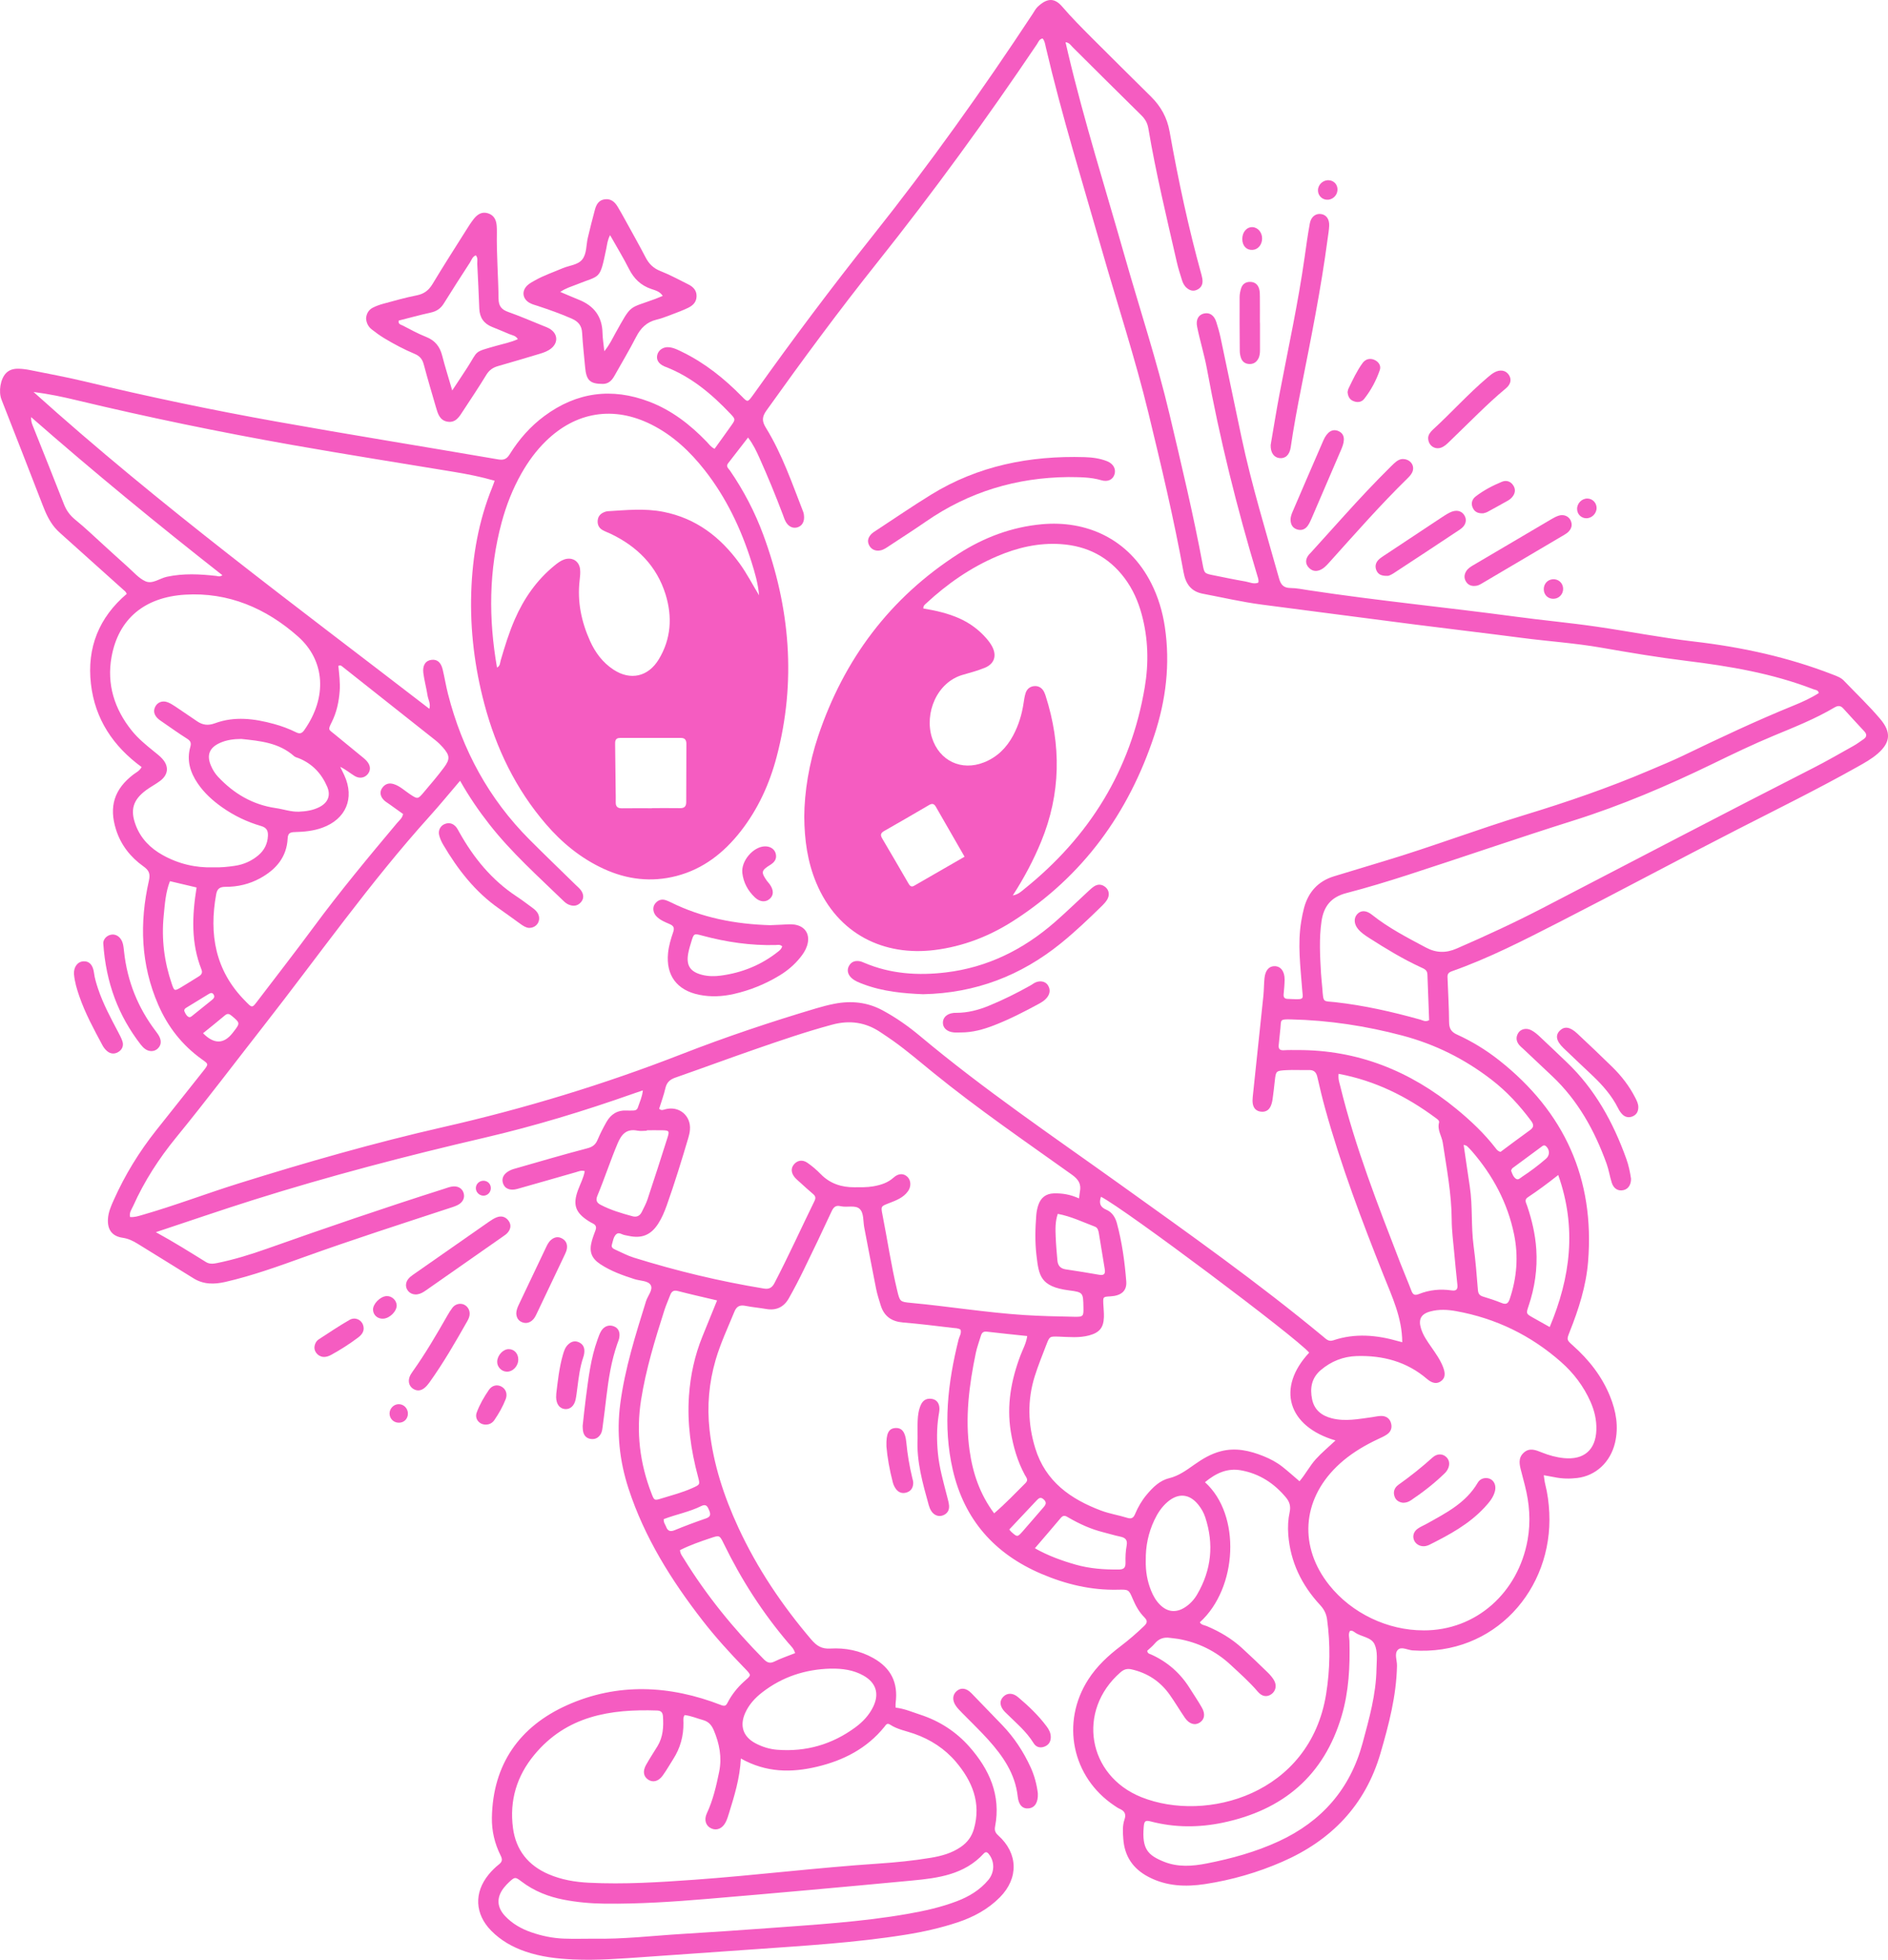 <?xml version="1.0" encoding="UTF-8"?> <svg xmlns="http://www.w3.org/2000/svg" width="132" height="137" viewBox="0 0 132 137" fill="none"><g clip-path="url(#clip0_1760_271)"><path d="M10.899 86.136C13.285 85.345 15.475 84.589 17.684 83.892C23.007 82.214 28.404 80.807 33.839 79.542C37.37 78.721 40.836 77.667 44.255 76.46C44.459 76.389 44.663 76.32 44.945 76.224C44.901 76.683 44.72 77.045 44.597 77.421C44.541 77.59 44.418 77.632 44.262 77.633C44.117 77.633 43.971 77.643 43.828 77.634C43.175 77.593 42.708 77.89 42.398 78.44C42.172 78.839 41.962 79.249 41.784 79.671C41.641 80.01 41.447 80.172 41.066 80.272C39.337 80.723 37.624 81.233 35.905 81.722C35.836 81.742 35.769 81.77 35.702 81.799C35.246 82.004 35.051 82.328 35.159 82.697C35.274 83.089 35.649 83.259 36.171 83.112C37.543 82.728 38.91 82.329 40.28 81.939C40.462 81.887 40.639 81.795 40.883 81.871C40.8 82.344 40.569 82.765 40.407 83.207C40.038 84.216 40.226 84.769 41.14 85.353C41.242 85.418 41.346 85.478 41.455 85.531C41.668 85.635 41.715 85.791 41.633 86.008C41.54 86.257 41.445 86.506 41.375 86.762C41.176 87.49 41.345 87.964 41.983 88.382C42.716 88.862 43.535 89.155 44.366 89.421C44.754 89.546 45.307 89.52 45.49 89.83C45.681 90.154 45.288 90.575 45.168 90.959C44.436 93.314 43.692 95.663 43.367 98.12C43.1 100.145 43.313 102.128 43.943 104.06C45.06 107.483 46.943 110.483 49.136 113.305C50.028 114.452 51.002 115.525 52.013 116.568C52.58 117.153 52.542 117.079 52.017 117.553C51.546 117.978 51.156 118.469 50.865 119.034C50.763 119.233 50.676 119.295 50.42 119.196C46.825 117.797 43.166 117.622 39.632 119.21C36.335 120.692 34.458 123.324 34.391 127.061C34.374 127.996 34.587 128.885 35.005 129.72C35.135 129.979 35.125 130.143 34.885 130.332C34.621 130.539 34.377 130.782 34.164 131.042C33.129 132.307 33.197 133.801 34.34 134.966C35.013 135.651 35.828 136.113 36.733 136.423C37.819 136.796 38.944 136.929 40.082 136.978C41.777 137.052 43.464 136.917 45.153 136.799C47.684 136.623 50.215 136.444 52.747 136.266C56.265 136.016 59.789 135.81 63.278 135.254C64.519 135.057 65.745 134.784 66.941 134.388C68.057 134.019 69.072 133.476 69.907 132.633C71.228 131.298 71.189 129.562 69.791 128.306C69.578 128.114 69.522 127.949 69.572 127.684C69.993 125.497 69.168 123.686 67.771 122.104C66.849 121.06 65.688 120.307 64.347 119.869C63.777 119.683 63.224 119.441 62.616 119.374C62.616 119.235 62.605 119.14 62.618 119.048C62.805 117.637 62.298 116.607 61.056 115.909C60.123 115.385 59.102 115.182 58.052 115.244C57.448 115.28 57.097 115.056 56.718 114.612C54.683 112.224 52.948 109.649 51.627 106.798C50.616 104.614 49.872 102.354 49.607 99.946C49.425 98.288 49.569 96.661 50.033 95.067C50.372 93.905 50.89 92.809 51.347 91.691C51.51 91.294 51.748 91.212 52.137 91.29C52.61 91.384 53.094 91.423 53.57 91.507C54.281 91.632 54.809 91.366 55.153 90.757C55.521 90.105 55.867 89.439 56.195 88.766C56.852 87.42 57.499 86.068 58.128 84.709C58.269 84.403 58.411 84.234 58.773 84.321C59.218 84.427 59.795 84.221 60.103 84.51C60.406 84.794 60.339 85.366 60.425 85.814C60.701 87.237 60.966 88.662 61.251 90.083C61.332 90.485 61.457 90.879 61.581 91.27C61.82 92.026 62.346 92.385 63.139 92.45C64.294 92.545 65.446 92.69 66.597 92.826C66.784 92.848 66.987 92.835 67.16 92.955C67.237 93.209 67.075 93.418 67.018 93.644C66.267 96.655 65.908 99.69 66.615 102.756C67.417 106.232 69.531 108.622 72.801 110.018C74.513 110.749 76.282 111.175 78.151 111.131C78.914 111.114 78.915 111.109 79.204 111.789C79.404 112.261 79.651 112.706 80.014 113.068C80.243 113.295 80.215 113.454 79.997 113.663C79.473 114.166 78.926 114.641 78.347 115.08C77.476 115.74 76.684 116.476 76.086 117.407C74.155 120.41 74.943 124.238 77.912 126.224C78.032 126.305 78.152 126.391 78.284 126.449C78.624 126.597 78.751 126.815 78.621 127.189C78.467 127.632 78.502 128.099 78.536 128.556C78.624 129.762 79.206 130.633 80.289 131.202C81.553 131.867 82.895 131.914 84.247 131.709C86.116 131.426 87.93 130.9 89.662 130.144C93.082 128.65 95.461 126.192 96.519 122.556C97.1 120.558 97.629 118.55 97.671 116.448C97.679 116.069 97.47 115.6 97.732 115.333C97.98 115.081 98.416 115.35 98.768 115.374C104.484 115.776 108.573 111.098 108.319 105.753C108.286 105.075 108.201 104.406 108.033 103.747C107.986 103.566 107.972 103.377 107.933 103.128C108.219 103.18 108.45 103.217 108.679 103.264C109.206 103.375 109.738 103.385 110.267 103.322C111.575 103.166 112.588 102.215 112.911 100.873C113.182 99.744 112.991 98.661 112.566 97.611C112.001 96.217 111.097 95.065 109.98 94.069C109.524 93.663 109.524 93.656 109.744 93.103C110.372 91.525 110.891 89.91 111.03 88.212C111.506 82.406 109.373 77.729 104.827 74.132C103.916 73.412 102.923 72.801 101.864 72.321C101.444 72.131 101.315 71.879 101.313 71.439C101.307 70.448 101.245 69.458 101.21 68.467C101.201 68.233 101.151 68.023 101.49 67.903C104.095 66.988 106.546 65.723 108.997 64.471C113.17 62.338 117.3 60.118 121.473 57.983C124.269 56.553 127.086 55.164 129.827 53.627C130.333 53.344 130.843 53.066 131.283 52.682C132.189 51.89 132.231 51.171 131.447 50.249C130.65 49.31 129.758 48.462 128.906 47.575C128.701 47.362 128.422 47.266 128.151 47.16C125.023 45.941 121.771 45.236 118.449 44.849C116.167 44.584 113.915 44.142 111.645 43.811C109.757 43.535 107.854 43.363 105.963 43.108C101.15 42.46 96.315 41.993 91.513 41.264C91.083 41.199 90.651 41.109 90.22 41.105C89.743 41.101 89.547 40.87 89.429 40.448C88.51 37.167 87.508 33.91 86.8 30.573C86.309 28.257 85.832 25.938 85.34 23.621C85.26 23.244 85.155 22.87 85.035 22.503C84.879 22.028 84.564 21.827 84.174 21.917C83.798 22.005 83.595 22.335 83.696 22.837C83.896 23.831 84.203 24.8 84.386 25.801C85.278 30.679 86.473 35.483 87.903 40.231C87.95 40.388 88.018 40.547 87.975 40.73C87.658 40.86 87.36 40.696 87.061 40.646C86.323 40.521 85.59 40.364 84.856 40.218C84.209 40.089 84.203 40.088 84.085 39.461C83.428 35.944 82.596 32.466 81.773 28.987C80.884 25.222 79.667 21.549 78.609 17.831C77.275 13.137 75.802 8.482 74.677 3.729C74.617 3.476 74.559 3.222 74.497 2.951C74.767 2.979 74.863 3.168 74.995 3.298C76.592 4.881 78.179 6.474 79.785 8.047C80.059 8.315 80.221 8.59 80.286 8.97C80.817 12.117 81.57 15.217 82.278 18.327C82.374 18.75 82.508 19.165 82.638 19.58C82.703 19.788 82.8 19.986 82.974 20.13C83.171 20.293 83.391 20.377 83.645 20.276C83.921 20.167 84.075 19.963 84.076 19.667C84.076 19.525 84.048 19.379 84.01 19.241C83.092 15.932 82.376 12.577 81.773 9.199C81.599 8.219 81.162 7.44 80.48 6.763C79.091 5.383 77.693 4.011 76.311 2.623C75.612 1.92 74.91 1.217 74.266 0.466C73.756 -0.129 73.243 -0.186 72.543 0.481C72.407 0.612 72.316 0.793 72.21 0.954C68.684 6.307 64.967 11.519 60.973 16.536C58.157 20.073 55.445 23.69 52.823 27.374C52.753 27.472 52.683 27.571 52.611 27.668C52.274 28.12 52.268 28.125 51.878 27.726C50.652 26.474 49.3 25.39 47.718 24.614C47.414 24.465 47.11 24.306 46.768 24.273C46.366 24.235 46.022 24.48 45.948 24.834C45.88 25.164 46.05 25.43 46.445 25.611C46.467 25.621 46.49 25.629 46.513 25.637C48.316 26.33 49.752 27.536 51.059 28.916C51.432 29.309 51.426 29.323 51.119 29.758C50.745 30.29 50.362 30.814 49.961 31.373C49.699 31.253 49.568 31.047 49.408 30.881C48.255 29.684 46.961 28.679 45.396 28.082C42.777 27.084 40.321 27.408 38.061 29.082C37.077 29.81 36.281 30.718 35.639 31.753C35.426 32.096 35.217 32.182 34.82 32.113C29.655 31.224 24.48 30.393 19.322 29.47C14.828 28.666 10.36 27.731 5.919 26.665C4.652 26.361 3.367 26.127 2.089 25.869C1.829 25.817 1.562 25.781 1.297 25.776C0.979 25.77 0.672 25.834 0.431 26.075C0.023 26.485 -0.114 27.379 0.105 27.934C1.078 30.407 2.042 32.883 3.002 35.361C3.212 35.905 3.451 36.425 3.828 36.878C3.954 37.028 4.089 37.159 4.233 37.288C5.746 38.642 7.257 39.998 8.767 41.356C8.799 41.386 8.815 41.434 8.862 41.514C6.924 43.161 6.065 45.271 6.358 47.812C6.642 50.283 7.925 52.178 9.903 53.623C9.74 53.909 9.507 54.003 9.321 54.146C7.991 55.166 7.604 56.385 8.11 57.989C8.449 59.068 9.121 59.917 10.024 60.562C10.419 60.844 10.521 61.077 10.41 61.567C9.743 64.516 9.839 67.417 11.061 70.234C11.732 71.781 12.728 73.054 14.097 74.04C14.572 74.383 14.614 74.363 14.213 74.869C13.117 76.251 12.018 77.633 10.921 79.015C9.729 80.518 8.732 82.142 7.95 83.895C7.763 84.315 7.576 84.736 7.548 85.205C7.501 85.96 7.834 86.421 8.574 86.528C8.974 86.586 9.305 86.748 9.636 86.954C10.928 87.759 12.231 88.548 13.52 89.357C14.231 89.803 14.979 89.791 15.757 89.614C17.645 89.181 19.463 88.522 21.28 87.869C24.599 86.675 27.955 85.595 31.305 84.494C31.534 84.418 31.769 84.352 31.985 84.247C32.379 84.053 32.529 83.706 32.4 83.357C32.284 83.042 31.967 82.879 31.569 82.953C31.38 82.987 31.198 83.059 31.014 83.118C26.87 84.434 22.758 85.844 18.66 87.294C17.521 87.697 16.368 88.053 15.181 88.295C14.911 88.35 14.645 88.376 14.407 88.229C13.3 87.545 12.201 86.85 10.898 86.137L10.899 86.136ZM98.04 93.83C97.966 93.811 97.873 93.788 97.78 93.762C96.264 93.325 94.742 93.183 93.217 93.697C92.889 93.807 92.721 93.612 92.52 93.446C87.956 89.663 83.121 86.241 78.307 82.793C73.591 79.416 68.786 76.161 64.331 72.431C63.516 71.749 62.646 71.135 61.704 70.628C60.632 70.051 59.503 69.942 58.328 70.172C57.902 70.256 57.48 70.366 57.064 70.49C53.892 71.434 50.752 72.486 47.67 73.687C42.235 75.807 36.676 77.496 30.99 78.79C26.16 79.89 21.401 81.255 16.675 82.732C14.416 83.438 12.204 84.287 9.928 84.939C9.653 85.018 9.383 85.107 9.089 85.075C9.027 84.753 9.207 84.536 9.312 84.302C10.088 82.57 11.111 80.99 12.309 79.524C14.405 76.959 16.4 74.316 18.441 71.707C22.282 66.795 25.869 61.684 30.055 57.044C30.764 56.258 31.434 55.437 32.167 54.58C32.792 55.688 33.472 56.681 34.216 57.63C35.759 59.599 37.621 61.259 39.408 62.991C39.511 63.091 39.632 63.184 39.762 63.238C40.079 63.371 40.382 63.342 40.62 63.067C40.836 62.817 40.827 62.508 40.592 62.204C40.49 62.072 40.355 61.964 40.235 61.846C39.164 60.797 38.083 59.758 37.024 58.697C34.171 55.838 32.319 52.413 31.322 48.513C31.179 47.952 31.087 47.377 30.953 46.813C30.831 46.3 30.57 46.083 30.175 46.127C29.762 46.172 29.528 46.502 29.598 47.05C29.665 47.575 29.811 48.091 29.891 48.616C29.936 48.909 30.124 49.188 30.019 49.551C20.679 42.349 11.211 35.385 2.344 27.401C3.474 27.548 4.415 27.752 5.35 27.976C10.355 29.174 15.392 30.215 20.459 31.11C24.193 31.768 27.938 32.363 31.68 32.978C32.65 33.137 33.61 33.326 34.584 33.606C34.52 33.781 34.477 33.917 34.422 34.049C33.463 36.405 33.03 38.865 32.947 41.401C32.861 44.057 33.187 46.665 33.867 49.223C34.691 52.322 36.058 55.157 38.163 57.604C39.294 58.92 40.613 60.002 42.201 60.733C43.84 61.489 45.541 61.69 47.29 61.238C49.168 60.752 50.615 59.612 51.79 58.107C52.998 56.559 53.798 54.804 54.296 52.918C55.687 47.647 55.241 42.474 53.369 37.396C52.782 35.802 52 34.304 51.039 32.901C50.94 32.756 50.731 32.615 50.898 32.396C51.349 31.807 51.806 31.223 52.3 30.586C52.662 31.063 52.886 31.539 53.1 32.017C53.684 33.317 54.226 34.636 54.731 35.97C54.791 36.128 54.84 36.292 54.919 36.441C55.11 36.806 55.423 36.96 55.746 36.867C56.095 36.767 56.269 36.439 56.206 35.995C56.196 35.923 56.185 35.85 56.158 35.784C55.376 33.781 54.679 31.737 53.544 29.897C53.253 29.425 53.281 29.126 53.591 28.691C56.092 25.188 58.646 21.724 61.328 18.36C65.264 13.422 68.972 8.321 72.501 3.088C72.601 2.939 72.656 2.729 72.893 2.69C73.048 2.862 73.068 3.084 73.115 3.285C74.237 8.089 75.701 12.796 77.056 17.535C78.138 21.321 79.371 25.065 80.299 28.894C81.193 32.581 82.072 36.272 82.749 40.006C82.892 40.801 83.261 41.347 84.094 41.505C85.47 41.766 86.835 42.085 88.225 42.266C91.771 42.726 95.315 43.194 98.862 43.649C101.378 43.971 103.898 44.264 106.412 44.593C108.257 44.835 110.115 44.954 111.95 45.275C113.924 45.62 115.9 45.953 117.892 46.197C120.915 46.568 123.917 47.072 126.78 48.181C126.922 48.237 127.115 48.222 127.163 48.448C126.608 48.803 126.013 49.072 125.412 49.317C122.792 50.382 120.237 51.588 117.69 52.816C116.908 53.193 116.101 53.521 115.301 53.862C112.454 55.076 109.534 56.076 106.573 56.978C103.294 57.977 100.086 59.203 96.8 60.188C95.621 60.541 94.442 60.899 93.264 61.26C92.152 61.601 91.472 62.36 91.172 63.47C91.091 63.773 91.031 64.082 90.979 64.391C90.709 65.985 90.924 67.576 91.041 69.165C91.088 69.81 91.237 69.884 90.376 69.843C90.256 69.837 90.135 69.834 90.014 69.828C89.8 69.819 89.725 69.706 89.746 69.496C89.778 69.159 89.811 68.821 89.814 68.483C89.82 67.909 89.55 67.553 89.129 67.541C88.732 67.529 88.465 67.823 88.407 68.379C88.365 68.787 88.372 69.201 88.33 69.609C88.086 71.965 87.832 74.32 87.586 76.676C87.568 76.842 87.562 77.016 87.592 77.178C87.646 77.463 87.818 77.659 88.117 77.706C88.439 77.757 88.693 77.641 88.833 77.343C88.904 77.193 88.946 77.025 88.97 76.86C89.032 76.43 89.079 75.997 89.127 75.564C89.205 74.872 89.202 74.853 89.915 74.811C90.445 74.779 90.978 74.817 91.509 74.802C91.865 74.792 92.027 74.954 92.103 75.29C92.274 76.043 92.454 76.796 92.661 77.541C93.763 81.505 95.218 85.345 96.737 89.163C97.332 90.66 98.032 92.123 98.038 93.833L98.04 93.83ZM75.443 83.778C74.825 83.497 74.258 83.407 73.673 83.425C73.123 83.443 72.767 83.729 72.595 84.237C72.519 84.464 72.47 84.706 72.451 84.945C72.376 85.886 72.355 86.833 72.466 87.769C72.632 89.163 72.722 89.947 74.743 90.206C75.732 90.332 75.727 90.374 75.748 91.356C75.763 92.029 75.751 92.064 75.083 92.05C73.923 92.027 72.763 92.003 71.606 91.929C68.954 91.757 66.329 91.324 63.684 91.079C62.929 91.009 62.914 90.986 62.734 90.241C62.308 88.479 62.047 86.684 61.696 84.907C61.581 84.323 61.594 84.327 62.15 84.111C62.646 83.919 63.153 83.733 63.48 83.278C63.718 82.947 63.694 82.519 63.451 82.276C63.194 82.019 62.823 82.006 62.481 82.316C62.063 82.694 61.57 82.842 61.041 82.934C60.609 83.009 60.174 82.995 59.739 82.997C58.831 83.002 58.032 82.745 57.38 82.077C57.094 81.784 56.779 81.512 56.443 81.281C56.108 81.05 55.758 81.116 55.526 81.378C55.289 81.647 55.295 81.975 55.559 82.298C55.666 82.428 55.8 82.536 55.925 82.649C56.23 82.924 56.53 83.205 56.845 83.468C57.024 83.618 57.047 83.748 56.942 83.963C56.008 85.873 55.13 87.809 54.148 89.695C53.977 90.022 53.774 90.138 53.401 90.077C50.323 89.572 47.297 88.845 44.321 87.918C43.863 87.775 43.432 87.545 42.992 87.345C42.861 87.286 42.726 87.195 42.779 87.017C42.854 86.765 42.885 86.476 43.076 86.289C43.266 86.104 43.482 86.312 43.687 86.343C43.782 86.357 43.877 86.38 43.971 86.4C44.879 86.591 45.507 86.333 46.014 85.55C46.278 85.142 46.463 84.695 46.625 84.239C47.173 82.691 47.657 81.121 48.123 79.546C48.178 79.362 48.223 79.171 48.238 78.98C48.321 77.989 47.47 77.284 46.51 77.546C46.369 77.584 46.24 77.657 46.084 77.507C46.229 77.041 46.408 76.566 46.52 76.075C46.612 75.674 46.829 75.468 47.209 75.335C49.077 74.683 50.934 73.995 52.804 73.347C54.582 72.731 56.363 72.119 58.184 71.629C59.407 71.3 60.525 71.46 61.57 72.166C61.87 72.369 62.173 72.567 62.468 72.778C63.432 73.468 64.33 74.239 65.249 74.986C68.364 77.518 71.675 79.785 74.939 82.115C75.393 82.439 75.612 82.768 75.501 83.309C75.478 83.425 75.471 83.544 75.442 83.776L75.443 83.778ZM99.52 113.972C97.016 113.977 94.504 112.772 92.943 110.819C90.812 108.151 91.013 104.902 93.457 102.522C93.612 102.37 93.774 102.225 93.941 102.086C94.672 101.481 95.484 101.007 96.34 100.605C96.558 100.503 96.784 100.406 96.979 100.269C97.269 100.067 97.352 99.767 97.238 99.435C97.131 99.123 96.876 98.983 96.563 98.984C96.349 98.985 96.134 99.042 95.919 99.071C94.987 99.195 94.058 99.389 93.114 99.148C92.399 98.966 91.891 98.562 91.736 97.82C91.575 97.043 91.694 96.329 92.342 95.778C93.069 95.159 93.915 94.825 94.861 94.797C96.682 94.743 98.353 95.183 99.768 96.396C100.139 96.714 100.461 96.76 100.745 96.554C101.031 96.346 101.076 96.046 100.896 95.575C100.696 95.05 100.368 94.6 100.052 94.142C99.777 93.745 99.497 93.348 99.353 92.879C99.151 92.226 99.347 91.856 100.004 91.678C100.598 91.517 101.205 91.548 101.802 91.656C104.579 92.157 107.028 93.346 109.143 95.212C110.023 95.989 110.72 96.909 111.199 97.988C111.477 98.615 111.631 99.267 111.61 99.958C111.566 101.356 110.742 102.071 109.343 101.932C108.808 101.879 108.299 101.737 107.804 101.539C107.369 101.364 106.929 101.179 106.52 101.564C106.121 101.939 106.236 102.401 106.357 102.853C106.444 103.179 106.527 103.508 106.611 103.835C106.935 105.092 107.032 106.36 106.804 107.644C106.148 111.334 103.197 113.993 99.52 113.974V113.972ZM51.796 122.93C53.577 123.928 55.336 123.929 57.122 123.505C58.976 123.065 60.609 122.23 61.834 120.715C61.934 120.592 62.009 120.416 62.233 120.564C62.746 120.902 63.353 121.001 63.919 121.201C65.063 121.604 66.059 122.25 66.834 123.164C67.974 124.512 68.612 126.035 68.092 127.852C67.939 128.39 67.633 128.799 67.177 129.112C66.544 129.549 65.827 129.746 65.083 129.87C63.866 130.073 62.638 130.195 61.41 130.277C57.118 130.562 52.849 131.096 48.559 131.405C46.1 131.582 43.64 131.738 41.173 131.615C40.203 131.567 39.251 131.405 38.352 131.018C36.927 130.405 36.07 129.329 35.865 127.791C35.611 125.871 36.126 124.155 37.365 122.662C39.62 119.945 42.678 119.461 45.952 119.576C46.227 119.586 46.333 119.725 46.351 119.98C46.402 120.715 46.361 121.431 45.961 122.082C45.695 122.514 45.416 122.938 45.168 123.381C44.921 123.823 44.989 124.188 45.318 124.408C45.64 124.623 46.028 124.539 46.32 124.14C46.591 123.771 46.815 123.367 47.063 122.981C47.561 122.206 47.796 121.359 47.783 120.439C47.781 120.259 47.743 120.063 47.87 119.894C48.336 119.95 48.734 120.129 49.151 120.242C49.542 120.348 49.756 120.603 49.905 120.956C50.299 121.889 50.486 122.848 50.281 123.857C50.078 124.851 49.852 125.837 49.419 126.764C49.207 127.217 49.344 127.641 49.725 127.816C50.11 127.993 50.51 127.829 50.738 127.379C50.835 127.186 50.901 126.976 50.964 126.768C51.34 125.548 51.726 124.33 51.797 122.931L51.796 122.93ZM76.975 83.66C78.657 84.521 90.652 93.509 91.533 94.559C89.234 97.011 90.013 99.713 93.371 100.697C92.896 101.149 92.415 101.541 91.999 102.001C91.569 102.478 91.275 103.06 90.855 103.549C90.427 103.185 90.052 102.844 89.655 102.532C89.254 102.218 88.803 101.981 88.331 101.791C87.373 101.407 86.395 101.184 85.362 101.449C84.671 101.626 84.073 101.983 83.497 102.39C82.948 102.778 82.415 103.172 81.729 103.34C81.082 103.499 80.601 103.975 80.176 104.482C79.832 104.892 79.564 105.351 79.358 105.843C79.245 106.112 79.107 106.2 78.806 106.105C78.208 105.917 77.577 105.822 76.993 105.603C74.853 104.799 73.099 103.572 72.382 101.247C71.861 99.56 71.818 97.87 72.352 96.184C72.585 95.449 72.877 94.731 73.154 94.01C73.385 93.408 73.393 93.417 74.05 93.44C74.749 93.465 75.45 93.54 76.141 93.355C76.865 93.16 77.155 92.821 77.18 92.076C77.19 91.763 77.15 91.448 77.138 91.135C77.12 90.651 77.122 90.651 77.64 90.623C78.388 90.58 78.795 90.244 78.743 89.576C78.635 88.204 78.447 86.838 78.087 85.505C77.976 85.095 77.746 84.735 77.347 84.566C76.925 84.387 76.819 84.118 76.975 83.661L76.975 83.66ZM84.245 103.616C85.014 102.979 85.808 102.614 86.76 102.784C88.051 103.016 89.087 103.691 89.916 104.693C90.156 104.982 90.256 105.3 90.168 105.7C90.056 106.217 90.029 106.752 90.07 107.286C90.217 109.196 91.011 110.816 92.298 112.204C92.576 112.504 92.731 112.815 92.785 113.216C93.019 114.953 92.994 116.686 92.718 118.415C91.593 125.454 84.317 127.436 79.806 125.635C76.025 124.126 75.273 119.586 78.331 116.912C78.575 116.698 78.797 116.627 79.114 116.699C80.224 116.951 81.113 117.535 81.769 118.457C82.147 118.988 82.476 119.553 82.846 120.09C83.15 120.53 83.551 120.639 83.891 120.412C84.212 120.197 84.283 119.823 84.034 119.381C83.775 118.918 83.469 118.482 83.189 118.03C82.532 116.974 81.64 116.188 80.509 115.671C80.389 115.616 80.221 115.607 80.212 115.395C80.378 115.237 80.572 115.088 80.725 114.904C81.016 114.553 81.374 114.428 81.816 114.5C82.007 114.53 82.2 114.538 82.39 114.572C83.78 114.822 85.002 115.417 86.038 116.381C86.691 116.989 87.362 117.58 87.944 118.264C88.242 118.615 88.595 118.651 88.902 118.425C89.199 118.205 89.282 117.815 89.069 117.452C88.948 117.247 88.782 117.062 88.611 116.895C88.022 116.322 87.43 115.753 86.823 115.199C86.102 114.542 85.271 114.054 84.374 113.676C84.203 113.604 83.992 113.601 83.887 113.409C86.523 111.021 86.79 105.904 84.246 103.616L84.245 103.616ZM99.918 71.318C99.644 71.459 99.474 71.326 99.295 71.276C97.339 70.73 95.366 70.283 93.342 70.057C92.498 69.963 92.529 70.135 92.452 69.103C92.425 68.742 92.377 68.381 92.357 68.02C92.29 66.814 92.218 65.611 92.394 64.404C92.548 63.355 93.063 62.711 94.121 62.435C95.568 62.059 97.002 61.624 98.426 61.164C102.283 59.917 106.114 58.587 109.982 57.37C113.347 56.312 116.592 54.927 119.766 53.385C121.177 52.698 122.592 52.019 124.042 51.417C125.47 50.825 126.907 50.254 128.242 49.466C128.49 49.319 128.675 49.305 128.876 49.528C129.361 50.066 129.854 50.598 130.347 51.129C130.538 51.334 130.519 51.515 130.295 51.671C130.057 51.837 129.823 52.01 129.571 52.151C128.644 52.67 127.723 53.203 126.777 53.685C120.451 56.906 114.165 60.206 107.862 63.474C105.891 64.496 103.874 65.428 101.835 66.313C101.086 66.638 100.401 66.618 99.689 66.237C98.389 65.543 97.078 64.871 95.92 63.946C95.524 63.629 95.15 63.62 94.889 63.905C94.635 64.182 94.658 64.601 94.959 64.957C95.18 65.219 95.466 65.405 95.751 65.587C96.911 66.329 98.087 67.044 99.341 67.621C99.566 67.725 99.788 67.807 99.798 68.111C99.836 69.192 99.878 70.273 99.918 71.319V71.318ZM53.068 41.613C52.613 40.864 52.219 40.091 51.708 39.388C50.368 37.544 48.672 36.234 46.382 35.781C45.08 35.524 43.782 35.66 42.481 35.739C42.41 35.743 42.338 35.766 42.271 35.791C42.002 35.893 41.819 36.073 41.789 36.369C41.759 36.658 41.863 36.899 42.115 37.047C42.301 37.157 42.51 37.227 42.705 37.32C44.557 38.207 45.918 39.573 46.532 41.548C47.014 43.102 46.928 44.66 46.056 46.096C45.315 47.316 44.072 47.592 42.884 46.807C42.137 46.313 41.618 45.619 41.254 44.811C40.648 43.464 40.352 42.061 40.524 40.577C40.554 40.315 40.587 40.043 40.556 39.783C40.486 39.207 39.987 38.92 39.437 39.114C39.183 39.204 38.972 39.369 38.766 39.537C37.522 40.553 36.632 41.832 35.994 43.293C35.587 44.224 35.291 45.196 35.005 46.17C34.955 46.342 34.976 46.551 34.748 46.667C34.151 43.246 34.169 39.867 35.074 36.516C35.396 35.322 35.844 34.176 36.456 33.097C36.923 32.273 37.475 31.512 38.154 30.848C40.271 28.776 42.908 28.356 45.548 29.682C47.046 30.435 48.238 31.556 49.264 32.862C50.776 34.788 51.808 36.961 52.541 39.285C52.779 40.042 53.005 40.804 53.069 41.613L53.068 41.613ZM14.927 60.632C13.681 60.675 12.471 60.393 11.349 59.761C10.502 59.284 9.847 58.62 9.496 57.701C9.083 56.62 9.298 55.911 10.225 55.23C10.536 55.002 10.884 54.823 11.193 54.591C11.774 54.153 11.827 53.569 11.337 53.032C11.159 52.837 10.944 52.675 10.738 52.508C10.192 52.066 9.648 51.62 9.208 51.07C7.996 49.559 7.453 47.828 7.8 45.918C8.282 43.26 10.107 41.743 12.947 41.571C15.96 41.389 18.596 42.514 20.831 44.492C22.734 46.174 22.899 48.746 21.264 51.053C21.106 51.276 20.945 51.313 20.714 51.198C20.215 50.951 19.695 50.756 19.157 50.61C17.783 50.234 16.398 50.054 15.025 50.562C14.56 50.734 14.18 50.689 13.797 50.433C13.274 50.084 12.761 49.722 12.237 49.376C12.057 49.257 11.867 49.136 11.664 49.073C11.324 48.967 11.007 49.11 10.859 49.393C10.703 49.691 10.777 49.96 10.996 50.189C11.111 50.309 11.257 50.403 11.396 50.498C11.953 50.882 12.504 51.276 13.076 51.637C13.321 51.792 13.387 51.929 13.304 52.221C13.04 53.148 13.296 53.989 13.821 54.762C14.274 55.43 14.864 55.964 15.52 56.428C16.357 57.019 17.271 57.458 18.251 57.743C18.631 57.854 18.746 58.056 18.733 58.418C18.71 58.987 18.477 59.446 18.048 59.803C17.574 60.198 17.024 60.438 16.412 60.527C15.934 60.597 15.452 60.649 14.927 60.632ZM28.181 56.905C28.122 57.206 27.914 57.351 27.764 57.53C25.761 59.917 23.77 62.312 21.919 64.822C20.658 66.532 19.349 68.208 18.063 69.9C17.6 70.508 17.65 70.486 17.116 69.943C15.049 67.844 14.604 65.305 15.116 62.506C15.187 62.117 15.384 61.994 15.758 61.996C16.617 62 17.438 61.807 18.193 61.392C19.294 60.786 20.046 59.923 20.112 58.607C20.129 58.25 20.284 58.174 20.607 58.167C21.259 58.15 21.909 58.091 22.531 57.865C24.191 57.264 24.808 55.797 24.073 54.198C23.982 53.998 23.882 53.803 23.787 53.606C24.173 53.791 24.466 54.044 24.792 54.243C25.133 54.452 25.494 54.379 25.71 54.117C25.933 53.847 25.916 53.511 25.64 53.2C25.513 53.056 25.356 52.939 25.207 52.816C24.611 52.325 24.011 51.837 23.414 51.346C22.97 50.98 22.906 51.058 23.198 50.472C23.537 49.793 23.691 49.067 23.749 48.311C23.794 47.712 23.71 47.12 23.657 46.548C23.828 46.474 23.895 46.567 23.964 46.621C26.125 48.327 28.284 50.035 30.44 51.747C30.628 51.897 30.804 52.066 30.963 52.247C31.452 52.807 31.482 53.061 31.04 53.654C30.593 54.254 30.105 54.824 29.622 55.394C29.204 55.886 29.197 55.876 28.635 55.501C28.276 55.261 27.958 54.951 27.534 54.815C27.19 54.705 26.912 54.802 26.713 55.095C26.529 55.365 26.582 55.679 26.851 55.944C26.953 56.044 27.082 56.117 27.2 56.202C27.531 56.439 27.863 56.676 28.182 56.904L28.181 56.905ZM41.516 135.526C40.815 135.526 40.114 135.547 39.414 135.521C38.639 135.492 37.88 135.334 37.146 135.079C36.452 134.839 35.822 134.484 35.315 133.945C34.733 133.325 34.702 132.653 35.213 131.984C35.33 131.831 35.465 131.69 35.606 131.559C35.992 131.205 36.027 131.198 36.45 131.521C37.333 132.195 38.333 132.591 39.416 132.8C40.367 132.984 41.327 133.068 42.296 133.078C44.692 133.103 47.08 132.944 49.463 132.744C54.228 132.344 58.992 131.912 63.753 131.463C65.589 131.29 67.424 131.053 68.781 129.571C68.96 129.377 69.083 129.539 69.183 129.677C69.554 130.193 69.526 130.912 69.097 131.424C68.508 132.128 67.745 132.585 66.898 132.908C65.788 133.33 64.633 133.587 63.466 133.791C60.2 134.363 56.894 134.552 53.594 134.798C51.618 134.945 49.642 135.075 47.664 135.196C45.614 135.321 43.573 135.569 41.516 135.526ZM93.588 75.067C96.15 75.547 98.35 76.648 100.371 78.147C100.487 78.232 100.65 78.331 100.61 78.481C100.475 78.996 100.802 79.415 100.873 79.886C101.141 81.675 101.487 83.453 101.496 85.275C101.499 86.045 101.605 86.815 101.673 87.585C101.74 88.33 101.816 89.074 101.894 89.818C101.927 90.135 101.818 90.256 101.487 90.207C100.708 90.093 99.94 90.167 99.21 90.459C98.903 90.582 98.782 90.507 98.674 90.221C98.427 89.567 98.147 88.925 97.894 88.272C96.328 84.22 94.743 80.175 93.708 75.942C93.646 75.689 93.546 75.442 93.589 75.067L93.588 75.067ZM94.378 114.015C94.524 113.962 94.629 114.045 94.719 114.11C95.163 114.433 95.867 114.431 96.104 114.949C96.34 115.465 96.247 116.089 96.237 116.669C96.207 118.451 95.726 120.15 95.266 121.851C94.398 125.065 92.412 127.328 89.405 128.718C87.795 129.462 86.095 129.928 84.366 130.268C83.373 130.464 82.349 130.541 81.365 130.141C80.254 129.689 79.83 129.256 79.964 127.703C80 127.292 80.08 127.233 80.469 127.334C82.139 127.768 83.823 127.765 85.495 127.416C89.701 126.537 92.566 124.136 93.803 119.948C94.308 118.238 94.392 116.478 94.346 114.708C94.34 114.477 94.252 114.236 94.378 114.015ZM104.912 80.522C104.717 80.474 104.649 80.37 104.576 80.275C103.775 79.236 102.826 78.342 101.817 77.514C98.591 74.868 94.928 73.39 90.715 73.406C90.402 73.407 90.087 73.396 89.774 73.418C89.49 73.438 89.37 73.335 89.402 73.049C89.445 72.666 89.481 72.281 89.519 71.896C89.579 71.291 89.455 71.243 90.259 71.262C92.901 71.323 95.49 71.716 98.047 72.393C100.349 73.002 102.421 74.04 104.295 75.489C105.352 76.305 106.25 77.281 107.047 78.353C107.245 78.621 107.254 78.801 106.967 79.006C106.262 79.51 105.572 80.034 104.912 80.522ZM50.134 90.908C49.765 91.814 49.439 92.617 49.113 93.42C48.572 94.751 48.271 96.135 48.17 97.569C48.035 99.496 48.304 101.374 48.801 103.229C48.951 103.789 48.942 103.781 48.417 104.019C47.711 104.34 46.961 104.531 46.224 104.758C45.751 104.904 45.74 104.893 45.554 104.414C44.732 102.297 44.467 100.113 44.82 97.868C45.159 95.715 45.798 93.638 46.459 91.567C46.569 91.223 46.723 90.894 46.849 90.554C46.946 90.293 47.079 90.169 47.392 90.25C48.277 90.48 49.169 90.679 50.133 90.907L50.134 90.908ZM2.175 29.158C6.576 33.014 11.011 36.649 15.55 40.212C15.347 40.343 15.237 40.275 15.127 40.262C13.971 40.13 12.822 40.072 11.667 40.32C11.16 40.429 10.657 40.858 10.16 40.631C9.695 40.419 9.329 39.981 8.932 39.63C8.371 39.133 7.822 38.623 7.267 38.121C6.604 37.522 5.962 36.897 5.268 36.336C4.896 36.034 4.646 35.696 4.474 35.256C3.772 33.456 3.049 31.666 2.335 29.871C2.265 29.694 2.169 29.524 2.175 29.158ZM58.07 116.648C58.879 116.634 59.665 116.732 60.381 117.14C61.249 117.635 61.487 118.395 61.06 119.292C60.773 119.895 60.326 120.369 59.794 120.759C58.173 121.949 56.355 122.474 54.347 122.32C53.812 122.279 53.301 122.12 52.828 121.872C51.949 121.41 51.697 120.639 52.105 119.736C52.371 119.148 52.795 118.689 53.298 118.301C54.702 117.216 56.305 116.695 58.07 116.647V116.648ZM71.818 93.397C71.754 93.892 71.512 94.314 71.344 94.757C70.694 96.479 70.371 98.235 70.67 100.078C70.841 101.135 71.136 102.146 71.644 103.092C71.739 103.27 71.929 103.446 71.704 103.67C70.993 104.378 70.301 105.108 69.505 105.792C68.499 104.44 68.012 102.973 67.789 101.399C67.461 99.093 67.757 96.826 68.225 94.573C68.309 94.173 68.457 93.787 68.574 93.394C68.634 93.189 68.733 93.062 68.984 93.091C69.914 93.2 70.844 93.294 71.818 93.397ZM16.869 51.657C18.183 51.795 19.503 51.916 20.562 52.861C20.646 52.935 20.776 52.959 20.886 53.004C21.831 53.383 22.477 54.073 22.872 54.988C23.144 55.618 22.927 56.121 22.311 56.43C21.874 56.648 21.4 56.72 20.912 56.741C20.35 56.765 19.826 56.57 19.284 56.491C17.66 56.256 16.349 55.479 15.246 54.304C15.031 54.076 14.866 53.804 14.744 53.514C14.434 52.78 14.643 52.263 15.381 51.932C15.852 51.721 16.352 51.661 16.869 51.657ZM80.107 109.09C80.089 108.098 80.284 107.16 80.704 106.27C80.933 105.784 81.222 105.339 81.635 104.989C82.388 104.348 83.163 104.422 83.779 105.187C83.993 105.453 84.162 105.751 84.267 106.072C84.881 107.946 84.699 109.742 83.707 111.448C83.487 111.827 83.191 112.15 82.814 112.383C82.203 112.761 81.614 112.69 81.101 112.181C80.822 111.904 80.631 111.569 80.484 111.208C80.207 110.527 80.088 109.816 80.107 109.09ZM55.589 115.565C55.081 115.767 54.597 115.927 54.146 116.151C53.818 116.313 53.627 116.219 53.393 115.984C51.28 113.85 49.394 111.534 47.818 108.973C47.708 108.793 47.558 108.627 47.542 108.363C48.23 108.017 48.954 107.766 49.681 107.522C50.302 107.314 50.311 107.313 50.599 107.904C51.82 110.413 53.313 112.741 55.124 114.866C55.291 115.063 55.502 115.238 55.59 115.564L55.589 115.565ZM45.587 56.492V56.502C44.886 56.502 44.186 56.495 43.486 56.505C43.179 56.51 43.04 56.384 43.049 56.078C43.055 55.836 43.048 55.595 43.045 55.353C43.032 54.267 43.019 53.18 43.007 52.093C43.004 51.847 42.984 51.587 43.347 51.587C44.771 51.586 46.196 51.585 47.621 51.587C47.901 51.587 47.991 51.755 47.989 52.011C47.982 53.364 47.976 54.717 47.977 56.069C47.977 56.376 47.849 56.5 47.543 56.495C46.891 56.485 46.239 56.492 45.587 56.492ZM102.333 80.029C102.471 80.08 102.526 80.084 102.557 80.113C102.679 80.23 102.8 80.35 102.91 80.477C104.376 82.171 105.407 84.089 105.858 86.296C106.169 87.823 106.052 89.323 105.555 90.8C105.444 91.13 105.306 91.218 104.977 91.083C104.553 90.91 104.114 90.771 103.677 90.636C103.435 90.561 103.348 90.432 103.328 90.173C103.247 89.137 103.162 88.1 103.024 87.071C102.842 85.701 102.97 84.315 102.761 82.948C102.615 81.994 102.48 81.039 102.332 80.028L102.333 80.029ZM108.348 92.768C107.915 92.526 107.538 92.316 107.163 92.103C106.707 91.843 106.688 91.835 106.863 91.319C107.304 90.021 107.499 88.697 107.409 87.326C107.339 86.281 107.102 85.275 106.768 84.287C106.7 84.088 106.552 83.874 106.807 83.706C107.524 83.23 108.216 82.718 108.944 82.14C110.249 85.826 109.803 89.296 108.348 92.768ZM45.221 79.046C45.221 79.035 45.221 79.024 45.221 79.013C45.583 79.013 45.944 79.008 46.305 79.014C46.777 79.023 46.816 79.059 46.67 79.521C46.213 80.968 45.746 82.411 45.268 83.851C45.171 84.147 45.014 84.422 44.88 84.705C44.75 84.98 44.533 85.107 44.233 85.027C43.467 84.819 42.705 84.596 41.995 84.225C41.704 84.074 41.64 83.892 41.769 83.583C42.269 82.383 42.671 81.144 43.176 79.944C43.45 79.292 43.8 78.886 44.572 79.04C44.78 79.081 45.004 79.046 45.221 79.046ZM72.353 108.234C72.991 107.488 73.587 106.801 74.171 106.104C74.376 105.86 74.55 105.999 74.737 106.107C75.491 106.542 76.278 106.899 77.126 107.111C77.523 107.21 77.915 107.335 78.315 107.417C78.685 107.493 78.846 107.652 78.768 108.059C78.698 108.435 78.68 108.827 78.691 109.21C78.7 109.571 78.605 109.716 78.211 109.72C77.192 109.728 76.184 109.657 75.206 109.378C74.24 109.102 73.293 108.763 72.353 108.234ZM13.745 62.04C13.427 64.008 13.347 65.923 14.089 67.784C14.177 68.007 14.08 68.146 13.891 68.26C13.479 68.51 13.076 68.777 12.659 69.02C12.199 69.29 12.185 69.285 12.014 68.79C11.481 67.238 11.282 65.642 11.445 64.01C11.526 63.203 11.575 62.383 11.882 61.6C12.499 61.746 13.082 61.883 13.745 62.04ZM73.955 84.856C74.879 85.031 75.704 85.429 76.552 85.75C76.759 85.829 76.798 86.043 76.83 86.229C76.972 87.059 77.098 87.891 77.239 88.721C77.293 89.038 77.199 89.174 76.862 89.117C76.079 88.983 75.297 88.85 74.511 88.736C74.137 88.682 73.96 88.469 73.929 88.118C73.88 87.567 73.831 87.015 73.809 86.462C73.788 85.939 73.767 85.41 73.955 84.856ZM14.196 72.229C14.731 71.794 15.234 71.395 15.725 70.981C15.92 70.816 16.048 70.884 16.215 71.025C16.786 71.504 16.794 71.523 16.353 72.095C16.324 72.133 16.295 72.171 16.265 72.208C15.65 72.998 14.96 73.006 14.196 72.229ZM46.407 106.196C47.255 105.867 48.189 105.7 49.029 105.282C49.393 105.101 49.483 105.344 49.592 105.608C49.707 105.889 49.66 106.043 49.349 106.15C48.62 106.401 47.895 106.67 47.182 106.964C46.864 107.096 46.685 107.036 46.569 106.722C46.513 106.569 46.384 106.441 46.407 106.196ZM105.648 81.832C105.678 81.777 105.697 81.697 105.747 81.66C106.442 81.141 107.141 80.625 107.842 80.113C107.924 80.054 108.011 80.051 108.096 80.133C108.355 80.379 108.366 80.76 108.094 80.998C107.566 81.458 107.007 81.879 106.421 82.262C106.29 82.347 106.15 82.522 105.978 82.397C105.802 82.268 105.724 82.053 105.648 81.832ZM70.564 106.92C71.217 106.226 71.856 105.549 72.493 104.87C72.639 104.715 72.77 104.634 72.972 104.82C73.193 105.024 73.126 105.176 72.962 105.363C72.472 105.922 71.995 106.492 71.503 107.048C71.133 107.464 71.125 107.459 70.717 107.098C70.647 107.037 70.594 106.957 70.564 106.92ZM12.881 70.657C12.884 70.514 12.998 70.462 13.097 70.401C13.589 70.099 14.084 69.801 14.575 69.498C14.711 69.413 14.839 69.36 14.94 69.532C15.034 69.691 14.943 69.803 14.823 69.9C14.374 70.263 13.924 70.626 13.472 70.986C13.381 71.059 13.282 71.16 13.155 71.073C13.011 70.975 12.94 70.818 12.88 70.657L12.881 70.657Z" fill="#F55CC1"></path><path d="M25.595 22.264C25.617 22.579 25.749 22.838 25.984 23.024C26.268 23.248 26.563 23.462 26.872 23.648C27.556 24.059 28.262 24.433 28.998 24.741C29.342 24.886 29.528 25.105 29.624 25.465C29.892 26.469 30.187 27.465 30.478 28.462C30.608 28.905 30.732 29.383 31.28 29.477C31.877 29.578 32.123 29.11 32.388 28.706C32.93 27.877 33.484 27.055 33.998 26.208C34.203 25.869 34.466 25.691 34.833 25.588C35.809 25.313 36.778 25.017 37.751 24.728C38.03 24.645 38.303 24.544 38.533 24.36C39.022 23.966 39.008 23.373 38.491 23.02C38.315 22.9 38.103 22.829 37.902 22.748C37.118 22.43 36.341 22.095 35.545 21.813C35.076 21.646 34.861 21.412 34.856 20.879C34.84 19.332 34.711 17.788 34.739 16.24C34.741 16.095 34.738 15.949 34.728 15.805C34.699 15.389 34.549 15.046 34.119 14.911C33.682 14.773 33.366 14.996 33.116 15.315C32.907 15.58 32.729 15.87 32.549 16.156C31.776 17.383 30.992 18.604 30.246 19.846C29.977 20.294 29.648 20.548 29.128 20.649C28.347 20.801 27.58 21.023 26.81 21.23C26.555 21.299 26.301 21.388 26.067 21.508C25.766 21.661 25.618 21.936 25.594 22.265L25.595 22.264ZM33.267 17.849C33.432 18.034 33.359 18.261 33.369 18.464C33.423 19.501 33.469 20.538 33.51 21.576C33.535 22.196 33.822 22.622 34.402 22.854C34.805 23.015 35.206 23.182 35.605 23.353C35.809 23.44 36.062 23.458 36.206 23.709C35.697 23.939 35.198 24.031 34.714 24.169C33.075 24.636 33.457 24.474 32.681 25.681C32.36 26.18 32.03 26.671 31.618 27.295C31.349 26.371 31.109 25.621 30.915 24.86C30.753 24.226 30.416 23.798 29.792 23.552C29.233 23.332 28.701 23.039 28.166 22.761C28.039 22.695 27.817 22.672 27.877 22.41C28.62 22.222 29.364 22.017 30.117 21.851C30.523 21.762 30.811 21.569 31.03 21.214C31.628 20.249 32.245 19.297 32.861 18.345C32.974 18.17 33.025 17.94 33.267 17.85L33.267 17.849Z" fill="#F55CC1"></path><path d="M42.167 26.838C42.553 26.828 42.779 26.591 42.953 26.282C43.462 25.376 43.997 24.483 44.471 23.561C44.788 22.944 45.196 22.52 45.894 22.348C46.453 22.211 46.988 21.97 47.532 21.77C47.712 21.703 47.888 21.621 48.063 21.541C48.413 21.382 48.681 21.151 48.7 20.736C48.719 20.32 48.479 20.058 48.133 19.885C47.485 19.562 46.846 19.212 46.173 18.948C45.687 18.756 45.377 18.454 45.143 18.004C44.686 17.125 44.198 16.263 43.721 15.395C43.547 15.078 43.371 14.76 43.184 14.451C42.986 14.124 42.727 13.885 42.305 13.93C41.872 13.977 41.694 14.287 41.595 14.653C41.419 15.305 41.255 15.961 41.098 16.619C40.975 17.133 41.031 17.739 40.704 18.144C40.393 18.527 39.799 18.555 39.336 18.752C38.692 19.027 38.026 19.251 37.413 19.595C37.225 19.701 37.025 19.803 36.87 19.95C36.461 20.335 36.525 20.882 37.011 21.166C37.196 21.274 37.414 21.326 37.62 21.394C38.422 21.661 39.219 21.939 39.992 22.283C40.43 22.477 40.674 22.767 40.7 23.27C40.743 24.066 40.837 24.859 40.907 25.653C40.991 26.599 41.248 26.841 42.166 26.838L42.167 26.838ZM39.171 20.409C39.565 20.136 39.939 20.039 40.292 19.896C42.002 19.203 41.923 19.624 42.391 17.367C42.451 17.079 42.472 16.782 42.654 16.439C43.132 17.284 43.585 18.024 43.974 18.796C44.32 19.483 44.807 19.957 45.541 20.204C45.815 20.297 46.134 20.371 46.336 20.686C46.138 20.767 45.985 20.833 45.829 20.891C43.904 21.606 44.194 21.203 43.011 23.321C42.803 23.693 42.629 24.088 42.252 24.552C42.197 24.028 42.132 23.655 42.125 23.28C42.102 22.126 41.528 21.379 40.479 20.957C40.063 20.791 39.653 20.61 39.172 20.408L39.171 20.409Z" fill="#F55CC1"></path><path d="M88.839 31.117C88.828 31.64 89.058 31.968 89.439 32.022C89.845 32.079 90.16 31.817 90.24 31.272C90.445 29.861 90.708 28.461 90.985 27.063C91.665 23.628 92.357 20.196 92.818 16.722C92.859 16.411 92.916 16.1 92.93 15.787C92.95 15.328 92.738 15.029 92.388 14.967C92.007 14.898 91.665 15.138 91.578 15.611C91.433 16.394 91.326 17.185 91.214 17.974C90.761 21.18 90.067 24.342 89.462 27.52C89.254 28.611 89.079 29.709 88.89 30.803C88.87 30.922 88.852 31.041 88.839 31.117L88.839 31.117Z" fill="#F55CC1"></path><path d="M114.033 82.394C113.965 81.943 113.87 81.47 113.706 81.015C112.79 78.462 111.513 76.132 109.523 74.242C108.893 73.644 108.269 73.04 107.633 72.448C107.457 72.285 107.266 72.126 107.056 72.017C106.714 71.839 106.324 71.932 106.15 72.21C105.961 72.513 106.006 72.81 106.235 73.076C106.314 73.167 106.411 73.24 106.499 73.323C107.166 73.952 107.832 74.582 108.501 75.21C110.321 76.92 111.492 79.036 112.328 81.358C112.482 81.787 112.548 82.247 112.687 82.682C112.823 83.105 113.145 83.286 113.515 83.195C113.841 83.116 114.038 82.823 114.034 82.394L114.033 82.394Z" fill="#F55CC1"></path><path d="M98.038 32.089C97.736 32.113 97.498 32.359 97.257 32.597C96.123 33.717 95.034 34.88 93.966 36.064C93.206 36.906 92.445 37.748 91.685 38.59C91.604 38.679 91.512 38.763 91.447 38.862C91.267 39.135 91.269 39.417 91.488 39.663C91.698 39.899 91.968 39.976 92.276 39.853C92.556 39.741 92.748 39.526 92.943 39.309C94.735 37.317 96.503 35.301 98.42 33.426C98.54 33.309 98.658 33.178 98.73 33.03C98.955 32.571 98.614 32.07 98.038 32.089Z" fill="#F55CC1"></path><path d="M72.562 125.373C72.489 124.764 72.328 124.135 72.053 123.537C71.555 122.452 70.907 121.467 70.08 120.604C69.361 119.854 68.638 119.108 67.914 118.363C67.567 118.005 67.195 117.953 66.892 118.211C66.591 118.467 66.56 118.861 66.834 119.255C66.957 119.432 67.114 119.588 67.265 119.743C67.872 120.366 68.506 120.965 69.087 121.611C70.116 122.755 70.982 123.993 71.154 125.591C71.219 126.196 71.508 126.473 71.944 126.414C72.36 126.358 72.589 125.988 72.561 125.373L72.562 125.373Z" fill="#F55CC1"></path><path d="M7.219 65.938C7.409 68.728 8.281 71.011 9.844 73.029C9.932 73.141 10.035 73.25 10.15 73.332C10.432 73.535 10.786 73.523 11.015 73.314C11.26 73.09 11.29 72.811 11.166 72.521C11.101 72.369 10.998 72.23 10.897 72.096C9.641 70.447 8.899 68.593 8.674 66.532C8.653 66.34 8.636 66.146 8.587 65.96C8.479 65.548 8.16 65.295 7.82 65.332C7.437 65.372 7.212 65.694 7.219 65.938L7.219 65.938Z" fill="#F55CC1"></path><path d="M28.384 89.837C28.395 90.262 28.76 90.547 29.187 90.481C29.409 90.446 29.595 90.334 29.774 90.208C31.596 88.936 33.416 87.663 35.236 86.388C35.315 86.334 35.395 86.276 35.461 86.207C35.717 85.934 35.758 85.622 35.566 85.353C35.358 85.06 35.065 84.972 34.737 85.094C34.537 85.169 34.35 85.293 34.173 85.416C32.409 86.644 30.649 87.878 28.886 89.107C28.619 89.293 28.394 89.5 28.384 89.837Z" fill="#F55CC1"></path><path d="M103.127 40.959C103.303 40.956 103.453 40.876 103.598 40.791C105.526 39.654 107.455 38.518 109.382 37.378C109.485 37.318 109.587 37.248 109.669 37.163C109.892 36.931 109.947 36.659 109.804 36.367C109.667 36.086 109.335 35.944 109.004 36.04C108.822 36.093 108.648 36.186 108.483 36.283C106.656 37.355 104.831 38.431 103.007 39.508C102.821 39.618 102.633 39.734 102.515 39.924C102.362 40.168 102.346 40.426 102.505 40.672C102.648 40.893 102.865 40.981 103.127 40.959Z" fill="#F55CC1"></path><path d="M64.154 100.541C64.069 102.16 64.512 103.694 64.937 105.229C64.975 105.367 65.033 105.505 65.109 105.626C65.297 105.926 65.62 106.048 65.919 105.937C66.228 105.822 66.377 105.58 66.354 105.26C66.338 105.047 66.274 104.835 66.221 104.626C65.965 103.621 65.673 102.625 65.573 101.585C65.49 100.716 65.487 99.85 65.618 98.985C65.643 98.818 65.681 98.65 65.681 98.483C65.68 98.102 65.491 97.851 65.169 97.793C64.817 97.729 64.545 97.863 64.394 98.184C64.227 98.537 64.175 98.925 64.159 99.31C64.141 99.72 64.154 100.13 64.154 100.541L64.154 100.541Z" fill="#F55CC1"></path><path d="M40.737 99.675C40.744 99.766 40.737 99.938 40.775 100.099C40.841 100.383 41.03 100.56 41.326 100.595C41.616 100.629 41.838 100.512 41.993 100.259C42.111 100.065 42.117 99.848 42.147 99.634C42.331 98.347 42.431 97.048 42.676 95.769C42.794 95.152 42.95 94.548 43.153 93.955C43.199 93.818 43.262 93.685 43.29 93.545C43.375 93.127 43.236 92.838 42.907 92.714C42.584 92.592 42.244 92.703 42.037 93.036C41.925 93.218 41.855 93.428 41.781 93.631C41.3 94.956 41.141 96.345 40.959 97.73C40.877 98.351 40.816 98.974 40.737 99.675Z" fill="#F55CC1"></path><path d="M114.543 77.408C114.548 77.156 114.433 76.942 114.324 76.727C113.913 75.925 113.369 75.22 112.728 74.593C111.919 73.8 111.098 73.019 110.27 72.245C109.778 71.785 109.388 71.729 109.07 72.033C108.723 72.364 108.794 72.765 109.314 73.269C109.99 73.922 110.679 74.562 111.36 75.21C112.062 75.879 112.694 76.601 113.133 77.477C113.208 77.626 113.302 77.772 113.417 77.891C113.619 78.099 113.875 78.156 114.147 78.04C114.419 77.924 114.542 77.7 114.543 77.408Z" fill="#F55CC1"></path><path d="M90.228 36.307C90.229 36.66 90.369 36.906 90.678 37.008C90.984 37.109 91.257 37.011 91.44 36.742C91.548 36.585 91.628 36.405 91.705 36.229C92.404 34.61 93.101 32.99 93.795 31.368C94.075 30.712 93.99 30.304 93.554 30.126C93.158 29.965 92.79 30.179 92.524 30.788C91.797 32.448 91.088 34.115 90.369 35.778C90.291 35.958 90.235 36.139 90.228 36.307Z" fill="#F55CC1"></path><path d="M99.85 30.602C99.841 31.131 100.302 31.454 100.752 31.294C100.986 31.211 101.161 31.04 101.333 30.873C102.009 30.219 102.678 29.558 103.354 28.904C103.978 28.3 104.611 27.707 105.28 27.153C105.644 26.852 105.694 26.504 105.486 26.198C105.267 25.876 104.868 25.81 104.456 26.047C104.29 26.143 104.141 26.27 103.994 26.395C102.65 27.535 101.472 28.851 100.175 30.04C99.994 30.205 99.858 30.404 99.851 30.602L99.85 30.602Z" fill="#F55CC1"></path><path d="M97.037 40.256C97.098 40.255 97.275 40.179 97.438 40.072C98.989 39.052 100.544 38.038 102.087 37.005C102.496 36.731 102.584 36.336 102.375 36.011C102.165 35.686 101.789 35.613 101.348 35.837C101.112 35.957 100.891 36.107 100.67 36.253C99.342 37.13 98.015 38.009 96.69 38.89C96.571 38.969 96.45 39.055 96.354 39.16C96.158 39.377 96.122 39.637 96.245 39.9C96.371 40.169 96.608 40.271 97.037 40.256Z" fill="#F55CC1"></path><path d="M32.194 91.144C31.961 91.145 31.769 91.242 31.631 91.421C31.5 91.592 31.385 91.777 31.278 91.965C30.516 93.304 29.736 94.632 28.843 95.889C28.761 96.006 28.679 96.131 28.632 96.265C28.514 96.602 28.621 96.921 28.891 97.09C29.175 97.268 29.447 97.218 29.69 97.016C29.818 96.91 29.928 96.777 30.025 96.641C31.008 95.269 31.847 93.809 32.678 92.344C32.774 92.175 32.847 91.998 32.837 91.797C32.819 91.435 32.538 91.151 32.193 91.144L32.194 91.144Z" fill="#F55CC1"></path><path d="M5.171 68.085C5.223 68.662 5.374 69.144 5.538 69.623C5.953 70.835 6.564 71.955 7.167 73.078C7.244 73.224 7.353 73.363 7.478 73.471C7.721 73.683 8.014 73.704 8.282 73.535C8.55 73.366 8.66 73.091 8.556 72.782C8.48 72.556 8.362 72.343 8.251 72.13C7.736 71.15 7.209 70.177 6.856 69.122C6.735 68.757 6.622 68.393 6.572 68.007C6.499 67.448 6.234 67.178 5.836 67.202C5.412 67.227 5.149 67.606 5.172 68.085H5.171Z" fill="#F55CC1"></path><path d="M36.095 91.819C36.109 92.078 36.211 92.293 36.449 92.408C36.709 92.532 36.964 92.502 37.193 92.317C37.348 92.192 37.435 92.02 37.518 91.846C38.181 90.455 38.844 89.064 39.504 87.672C39.565 87.543 39.621 87.403 39.638 87.264C39.679 86.944 39.547 86.695 39.255 86.555C38.987 86.426 38.737 86.494 38.52 86.683C38.333 86.846 38.237 87.07 38.134 87.287C37.514 88.592 36.896 89.897 36.273 91.2C36.179 91.399 36.101 91.597 36.095 91.819Z" fill="#F55CC1"></path><path d="M88.087 22.574C88.087 21.97 88.091 21.366 88.085 20.762C88.083 20.57 88.085 20.371 88.033 20.19C87.945 19.881 87.722 19.705 87.391 19.706C87.095 19.707 86.874 19.855 86.781 20.132C86.713 20.334 86.669 20.555 86.668 20.769C86.662 22.025 86.668 23.28 86.679 24.536C86.68 24.702 86.712 24.875 86.767 25.031C86.854 25.278 87.045 25.424 87.31 25.445C87.603 25.469 87.822 25.347 87.967 25.088C88.078 24.89 88.093 24.676 88.093 24.457C88.093 23.829 88.093 23.201 88.093 22.573L88.087 22.574Z" fill="#F55CC1"></path><path d="M38.894 97.411C38.886 97.581 38.881 97.629 38.882 97.678C38.894 98.167 39.13 98.475 39.513 98.504C39.859 98.53 40.147 98.281 40.242 97.844C40.298 97.585 40.325 97.321 40.36 97.058C40.456 96.319 40.54 95.577 40.785 94.865C40.831 94.731 40.857 94.583 40.857 94.441C40.86 94.149 40.72 93.935 40.446 93.822C40.165 93.704 39.927 93.796 39.72 93.99C39.519 94.179 39.435 94.434 39.361 94.689C39.092 95.619 38.994 96.577 38.894 97.411V97.411Z" fill="#F55CC1"></path><path d="M73.465 121.425C73.465 121.146 73.341 120.911 73.183 120.697C72.607 119.921 71.91 119.258 71.175 118.639C70.797 118.32 70.404 118.341 70.139 118.618C69.854 118.915 69.895 119.311 70.278 119.693C70.973 120.386 71.742 121.008 72.268 121.862C72.43 122.126 72.712 122.223 73.027 122.099C73.332 121.979 73.467 121.744 73.466 121.424L73.465 121.425Z" fill="#F55CC1"></path><path d="M61.975 101.114C62.035 101.849 62.19 102.747 62.422 103.631C62.463 103.79 62.538 103.949 62.634 104.082C62.822 104.343 63.093 104.432 63.399 104.33C63.71 104.227 63.846 103.979 63.849 103.663C63.85 103.546 63.809 103.428 63.781 103.312C63.584 102.494 63.444 101.667 63.365 100.828C63.296 100.096 63.049 99.795 62.589 99.829C62.135 99.862 61.947 100.199 61.975 101.114Z" fill="#F55CC1"></path><path d="M21.984 94.176C21.969 94.572 22.336 94.907 22.748 94.853C22.888 94.835 23.031 94.781 23.156 94.712C23.812 94.352 24.444 93.949 25.042 93.498C25.33 93.281 25.516 93.004 25.383 92.622C25.251 92.242 24.815 92.05 24.433 92.271C23.702 92.693 22.999 93.164 22.292 93.625C22.104 93.748 22.006 93.947 21.984 94.176Z" fill="#F55CC1"></path><path d="M94.216 27.403C94.24 27.693 94.343 27.908 94.582 28.021C94.872 28.159 95.182 28.132 95.377 27.885C95.856 27.277 96.221 26.594 96.471 25.863C96.572 25.566 96.39 25.289 96.096 25.159C95.771 25.015 95.465 25.104 95.259 25.387C94.862 25.935 94.578 26.55 94.284 27.157C94.243 27.241 94.232 27.34 94.216 27.403Z" fill="#F55CC1"></path><path d="M103.706 35.883C103.765 35.864 103.887 35.844 103.991 35.788C104.478 35.526 104.962 35.256 105.445 34.984C105.528 34.937 105.605 34.876 105.672 34.808C105.934 34.542 105.985 34.232 105.816 33.957C105.622 33.642 105.316 33.55 105.002 33.68C104.357 33.947 103.736 34.273 103.18 34.698C102.936 34.885 102.829 35.162 102.957 35.472C103.082 35.776 103.323 35.906 103.706 35.883Z" fill="#F55CC1"></path><path d="M33.948 99.588C34.21 99.593 34.421 99.479 34.564 99.271C34.878 98.815 35.151 98.33 35.354 97.815C35.497 97.448 35.367 97.107 35.072 96.938C34.775 96.768 34.407 96.831 34.181 97.161C33.841 97.657 33.536 98.183 33.329 98.747C33.171 99.177 33.5 99.583 33.947 99.588L33.948 99.588Z" fill="#F55CC1"></path><path d="M26.08 91.563C26.096 91.943 26.41 92.211 26.808 92.183C27.264 92.15 27.754 91.651 27.734 91.239C27.715 90.875 27.367 90.573 27.003 90.606C26.563 90.646 26.065 91.163 26.08 91.563Z" fill="#F55CC1"></path><path d="M86.855 16.721C86.862 17.184 87.145 17.487 87.557 17.47C87.946 17.454 88.236 17.118 88.241 16.678C88.247 16.248 87.943 15.89 87.562 15.878C87.158 15.865 86.847 16.235 86.855 16.721Z" fill="#F55CC1"></path><path d="M36.235 95.031C36.233 94.624 35.957 94.32 35.58 94.313C35.185 94.304 34.781 94.731 34.761 95.176C34.745 95.548 35.057 95.879 35.432 95.888C35.861 95.898 36.237 95.496 36.235 95.032V95.031Z" fill="#F55CC1"></path><path d="M110.992 34.851C110.6 34.84 110.259 35.182 110.263 35.58C110.267 35.941 110.538 36.219 110.895 36.229C111.29 36.239 111.632 35.898 111.626 35.501C111.62 35.145 111.343 34.861 110.992 34.851Z" fill="#F55CC1"></path><path d="M92.147 13.283C92.134 13.637 92.394 13.932 92.746 13.962C93.141 13.996 93.494 13.68 93.511 13.278C93.526 12.915 93.273 12.627 92.916 12.601C92.517 12.571 92.161 12.886 92.147 13.283Z" fill="#F55CC1"></path><path d="M107.934 41.216C107.949 41.609 108.252 41.882 108.643 41.858C109.021 41.834 109.303 41.517 109.286 41.135C109.27 40.752 108.955 40.469 108.573 40.493C108.193 40.516 107.919 40.826 107.934 41.216Z" fill="#F55CC1"></path><path d="M27.236 98.822C27.242 99.175 27.517 99.449 27.873 99.456C28.234 99.463 28.508 99.202 28.519 98.841C28.531 98.458 28.224 98.144 27.853 98.161C27.512 98.176 27.231 98.476 27.236 98.822Z" fill="#F55CC1"></path><path d="M33.269 83.075C33.279 83.371 33.551 83.611 33.846 83.583C34.117 83.558 34.322 83.325 34.316 83.046C34.31 82.737 34.058 82.515 33.746 82.545C33.47 82.571 33.26 82.804 33.27 83.075H33.269Z" fill="#F55CC1"></path><path d="M56.231 57.106C56.241 58.69 56.452 60.239 57.067 61.712C58.581 65.338 61.825 66.852 65.347 66.412C67.348 66.162 69.187 65.443 70.871 64.36C75.721 61.24 78.91 56.838 80.705 51.401C81.519 48.939 81.826 46.41 81.44 43.822C81.281 42.763 80.979 41.747 80.498 40.79C78.894 37.603 75.888 36.37 72.849 36.647C70.737 36.839 68.798 37.569 67.027 38.704C62.223 41.782 58.997 46.091 57.194 51.484C56.569 53.352 56.237 55.359 56.23 57.105L56.231 57.106ZM70.807 62.601C71.62 61.34 72.259 60.126 72.786 58.849C74.176 55.482 74.206 52.08 73.104 48.639C73.075 48.547 73.04 48.456 72.997 48.37C72.867 48.109 72.646 47.956 72.362 47.961C72.045 47.967 71.806 48.141 71.707 48.447C71.634 48.675 71.598 48.917 71.563 49.155C71.445 49.952 71.211 50.711 70.831 51.42C70.37 52.277 69.714 52.932 68.795 53.295C67.217 53.92 65.675 53.192 65.159 51.571C64.616 49.864 65.496 47.684 67.324 47.171C67.835 47.027 68.35 46.885 68.841 46.687C69.513 46.417 69.705 45.854 69.374 45.21C69.264 44.998 69.115 44.801 68.957 44.62C68.442 44.03 67.83 43.574 67.112 43.247C66.291 42.874 65.424 42.681 64.555 42.536C64.546 42.353 64.648 42.277 64.734 42.197C66.217 40.822 67.853 39.678 69.72 38.883C71.14 38.277 72.612 37.934 74.164 38.037C76.002 38.16 77.506 38.925 78.621 40.409C79.195 41.172 79.574 42.031 79.823 42.95C80.28 44.636 80.323 46.348 80.034 48.056C79.057 53.846 76.16 58.501 71.603 62.156C71.402 62.317 71.215 62.516 70.807 62.599V62.601ZM67.438 59.89C66.24 60.58 65.073 61.255 63.904 61.925C63.698 62.043 63.595 61.898 63.506 61.744C62.898 60.7 62.297 59.652 61.679 58.614C61.533 58.368 61.574 58.231 61.814 58.094C62.864 57.496 63.909 56.891 64.951 56.28C65.16 56.157 65.301 56.172 65.425 56.389C66.084 57.541 66.747 58.69 67.438 59.89Z" fill="#F55CC1"></path><path d="M53.864 64.677C51.398 64.608 49.07 64.153 46.886 63.072C46.778 63.019 46.668 62.968 46.554 62.93C46.238 62.825 45.979 62.93 45.789 63.186C45.608 63.433 45.653 63.804 45.889 64.052C46.145 64.321 46.488 64.457 46.819 64.599C47.089 64.716 47.171 64.855 47.068 65.154C46.904 65.632 46.757 66.119 46.707 66.628C46.553 68.189 47.33 69.224 48.874 69.54C49.698 69.709 50.513 69.665 51.319 69.482C52.456 69.224 53.528 68.786 54.526 68.177C55.065 67.848 55.542 67.44 55.941 66.947C56.141 66.701 56.315 66.439 56.417 66.139C56.696 65.313 56.279 64.68 55.408 64.62C55.144 64.602 54.877 64.633 54.612 64.643C54.346 64.653 54.081 64.666 53.864 64.675L53.864 64.677ZM54.69 66.155C54.636 66.334 54.523 66.428 54.41 66.518C53.23 67.46 51.878 68.004 50.389 68.202C49.96 68.259 49.519 68.257 49.091 68.149C48.259 67.938 47.966 67.498 48.114 66.662C48.165 66.377 48.251 66.098 48.336 65.822C48.51 65.255 48.517 65.248 49.085 65.401C50.773 65.858 52.486 66.11 54.239 66.063C54.375 66.059 54.525 66.01 54.689 66.154L54.69 66.155Z" fill="#F55CC1"></path><path d="M64.55 69.502C68.219 69.425 71.377 68.198 74.155 65.956C75.171 65.136 76.114 64.234 77.047 63.323C77.184 63.189 77.318 63.042 77.414 62.878C77.594 62.568 77.54 62.231 77.296 62.022C77.046 61.81 76.767 61.785 76.494 61.964C76.334 62.068 76.194 62.205 76.052 62.336C75.289 63.04 74.545 63.766 73.763 64.449C71.565 66.371 69.049 67.63 66.125 67.979C64.181 68.211 62.269 68.086 60.438 67.311C60.328 67.264 60.214 67.213 60.098 67.194C59.785 67.142 59.522 67.226 59.358 67.519C59.2 67.802 59.263 68.117 59.536 68.368C59.772 68.585 60.072 68.691 60.364 68.802C61.739 69.32 63.18 69.447 64.549 69.503L64.55 69.502Z" fill="#F55CC1"></path><path d="M74.692 33.349C75.461 33.359 76.232 33.346 76.988 33.569C77.463 33.709 77.81 33.529 77.924 33.151C78.034 32.783 77.839 32.415 77.4 32.241C76.901 32.043 76.368 31.973 75.838 31.957C72.015 31.843 68.384 32.551 65.09 34.585C63.774 35.396 62.498 36.271 61.205 37.118C61.104 37.184 61 37.251 60.917 37.337C60.698 37.565 60.612 37.826 60.77 38.128C60.921 38.416 61.224 38.549 61.571 38.473C61.813 38.419 62.007 38.269 62.208 38.136C63.055 37.578 63.911 37.031 64.745 36.454C67.738 34.383 71.063 33.384 74.693 33.349H74.692Z" fill="#F55CC1"></path><path d="M36.998 64.866C37.511 64.862 37.817 64.401 37.648 63.948C37.567 63.733 37.403 63.592 37.227 63.463C36.857 63.192 36.492 62.913 36.109 62.66C34.374 61.517 33.106 59.959 32.104 58.163C32.034 58.038 31.968 57.904 31.874 57.797C31.661 57.556 31.394 57.482 31.089 57.606C30.796 57.725 30.621 58.043 30.703 58.379C30.76 58.61 30.861 58.838 30.982 59.044C32.007 60.785 33.227 62.36 34.909 63.528C35.405 63.872 35.889 64.233 36.38 64.584C36.577 64.725 36.778 64.858 36.996 64.866H36.998Z" fill="#F55CC1"></path><path d="M67.187 72.174C67.995 72.177 68.761 71.963 69.504 71.674C70.583 71.254 71.613 70.727 72.629 70.174C72.841 70.058 73.048 69.931 73.2 69.738C73.416 69.464 73.453 69.166 73.26 68.867C73.097 68.613 72.749 68.533 72.415 68.67C72.283 68.724 72.169 68.82 72.043 68.89C71.096 69.42 70.126 69.905 69.122 70.315C68.404 70.608 67.66 70.803 66.876 70.803C66.803 70.803 66.731 70.803 66.659 70.811C66.215 70.864 65.938 71.112 65.923 71.468C65.907 71.847 66.199 72.126 66.68 72.172C66.847 72.188 67.018 72.174 67.187 72.174Z" fill="#F55CC1"></path><path d="M53.472 59.166C52.663 59.188 51.801 60.189 51.901 61.032C51.98 61.7 52.291 62.274 52.78 62.736C53.132 63.068 53.537 63.088 53.821 62.831C54.107 62.572 54.101 62.209 53.801 61.797C53.745 61.719 53.672 61.653 53.617 61.574C53.198 60.977 53.219 60.852 53.845 60.465C54.141 60.283 54.322 60.056 54.24 59.694C54.165 59.36 53.857 59.156 53.472 59.166Z" fill="#F55CC1"></path><path d="M103.92 103.326C103.654 103.318 103.441 103.438 103.313 103.656C102.488 105.066 101.098 105.767 99.748 106.52C99.537 106.637 99.309 106.729 99.115 106.868C98.82 107.079 98.74 107.411 98.876 107.698C99.007 107.977 99.332 108.139 99.663 108.081C99.757 108.065 99.852 108.032 99.938 107.989C101.344 107.285 102.725 106.539 103.81 105.361C104.104 105.041 104.392 104.707 104.511 104.276C104.652 103.765 104.381 103.343 103.92 103.326Z" fill="#F55CC1"></path><path d="M98.09 105.052C98.316 105.056 98.496 104.98 98.656 104.873C99.5 104.306 100.3 103.683 101.028 102.971C101.062 102.937 101.095 102.901 101.124 102.862C101.383 102.508 101.386 102.127 101.134 101.872C100.879 101.614 100.484 101.591 100.156 101.889C99.401 102.571 98.609 103.201 97.78 103.789C97.499 103.989 97.383 104.277 97.502 104.618C97.6 104.901 97.83 105.02 98.091 105.052L98.09 105.052Z" fill="#F55CC1"></path></g><defs><clipPath id="clip0_1760_271"><rect width="132" height="137" fill="white" transform="matrix(-1 0 0 1 132 0)"></rect></clipPath></defs></svg> 